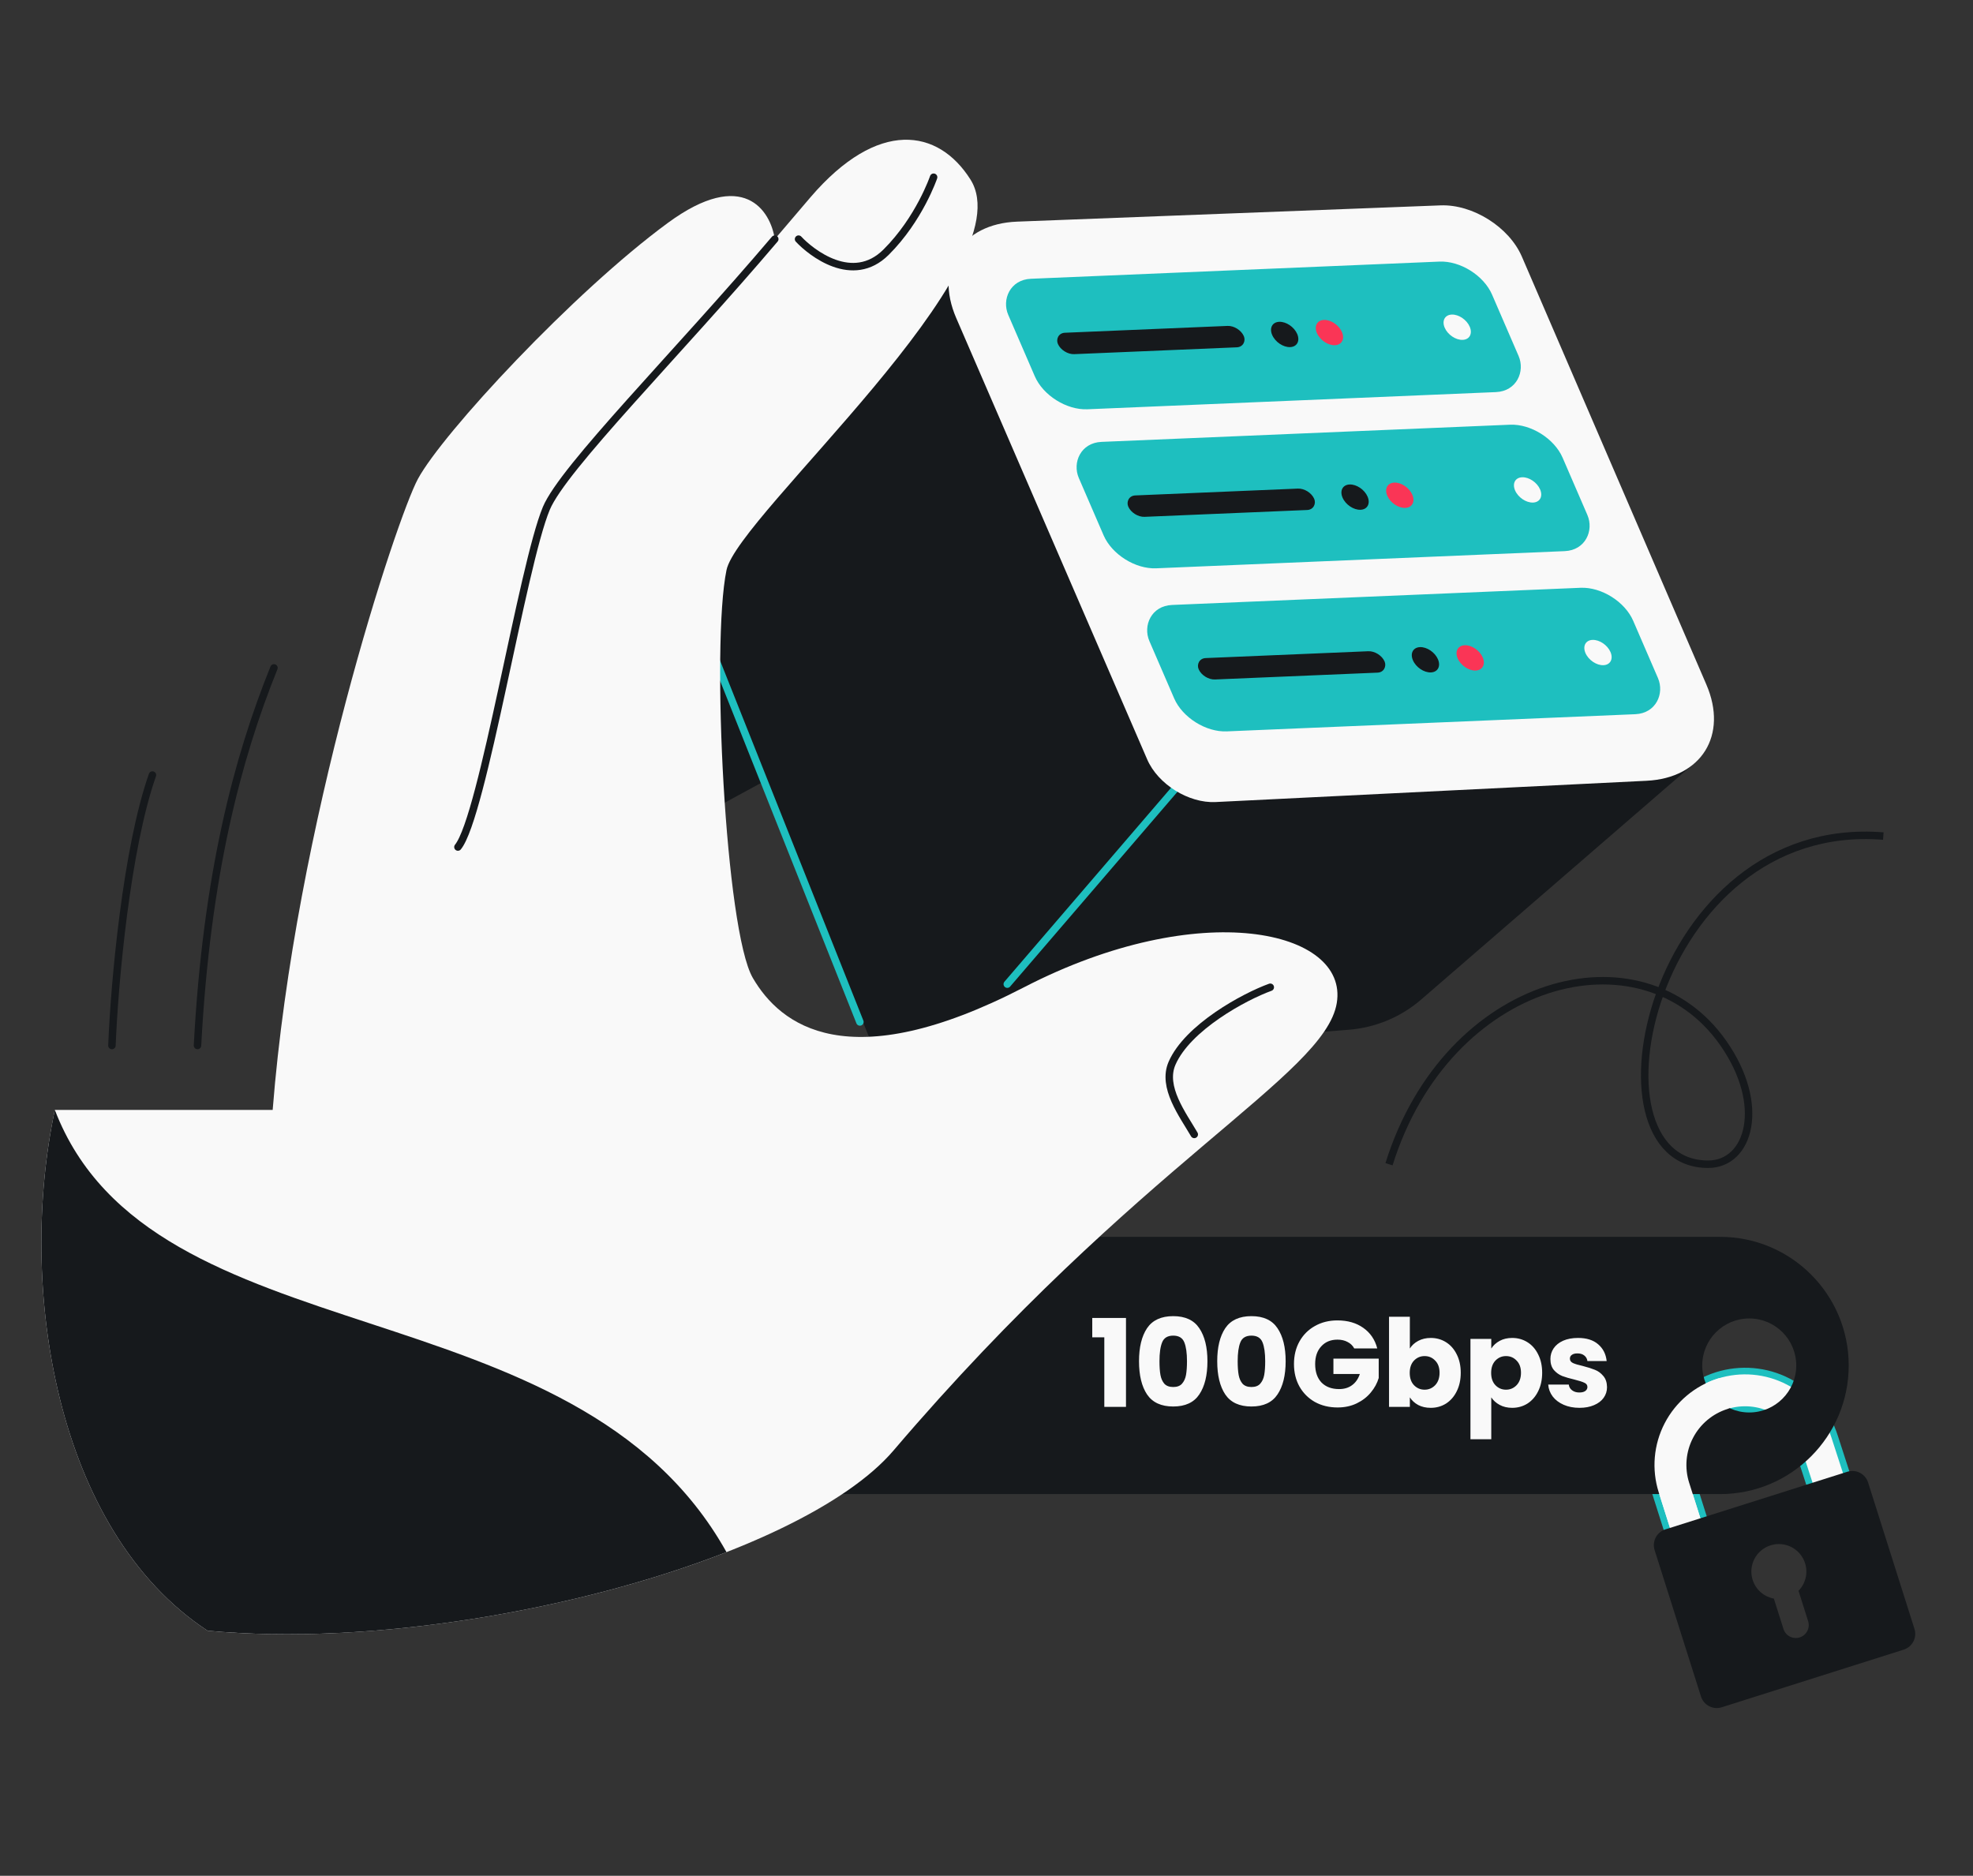 <svg width="568" height="540" viewBox="0 0 568 540" fill="none" xmlns="http://www.w3.org/2000/svg">
<rect x="0" y="0" width="568" height="540" fill="#333333" stroke="none"/>
<g clip-path="url(#clip0_1027_261)">
<path d="M491.634 458.946L481.902 428.217C480.181 422.784 480.689 416.89 483.314 411.831C485.939 406.772 490.466 402.964 495.899 401.243C501.333 399.522 507.227 400.03 512.285 402.655C517.344 405.28 521.153 409.807 522.874 415.241L533.894 449.177" stroke="#1EBFBF" stroke-width="13" stroke-linecap="round"/>
<path d="M491.634 458.946L481.902 428.217C480.181 422.784 480.689 416.89 483.314 411.831C485.939 406.772 490.466 402.964 495.899 401.243C501.333 399.522 507.227 400.03 512.285 402.655C517.344 405.28 521.153 409.807 522.874 415.241L533.894 449.177" stroke="#F9F9F9" stroke-width="9.186" stroke-linecap="round"/>
<path d="M495.192 430.111C515.642 430.111 532.219 413.533 532.219 393.084C532.219 372.634 515.642 356.057 495.192 356.057H191.69C171.241 356.057 154.663 372.634 154.663 393.084C154.663 413.533 171.241 430.111 191.69 430.111H495.192ZM503.585 406.617C496.11 406.617 490.052 400.558 490.052 393.084C490.052 385.61 496.11 379.551 503.585 379.551C511.059 379.551 517.118 385.609 517.118 393.084C517.118 400.558 511.059 406.617 503.585 406.617Z" fill="#16191C"/>
<path d="M314.446 384.985V379.412H324.156V405H317.917V384.985H314.446ZM327.906 391.855C327.906 387.836 328.677 384.669 330.219 382.356C331.785 380.043 334.297 378.886 337.756 378.886C341.214 378.886 343.715 380.043 345.257 382.356C346.823 384.669 347.605 387.836 347.605 391.855C347.605 395.921 346.823 399.111 345.257 401.425C343.715 403.738 341.214 404.895 337.756 404.895C334.297 404.895 331.785 403.738 330.219 401.425C328.677 399.111 327.906 395.921 327.906 391.855ZM341.717 391.855C341.717 389.495 341.459 387.684 340.945 386.422C340.431 385.137 339.368 384.494 337.756 384.494C336.143 384.494 335.08 385.137 334.566 386.422C334.052 387.684 333.795 389.495 333.795 391.855C333.795 393.444 333.888 394.765 334.075 395.816C334.262 396.844 334.636 397.686 335.197 398.34C335.781 398.971 336.634 399.286 337.756 399.286C338.877 399.286 339.719 398.971 340.279 398.34C340.864 397.686 341.249 396.844 341.436 395.816C341.623 394.765 341.717 393.444 341.717 391.855ZM350.422 391.855C350.422 387.836 351.193 384.669 352.735 382.356C354.301 380.043 356.813 378.886 360.271 378.886C363.73 378.886 366.23 380.043 367.773 382.356C369.338 384.669 370.121 387.836 370.121 391.855C370.121 395.921 369.338 399.111 367.773 401.425C366.23 403.738 363.73 404.895 360.271 404.895C356.813 404.895 354.301 403.738 352.735 401.425C351.193 399.111 350.422 395.921 350.422 391.855ZM364.232 391.855C364.232 389.495 363.975 387.684 363.461 386.422C362.947 385.137 361.884 384.494 360.271 384.494C358.659 384.494 357.596 385.137 357.082 386.422C356.567 387.684 356.31 389.495 356.31 391.855C356.31 393.444 356.404 394.765 356.591 395.816C356.778 396.844 357.152 397.686 357.713 398.34C358.297 398.971 359.15 399.286 360.271 399.286C361.393 399.286 362.234 398.971 362.795 398.34C363.379 397.686 363.765 396.844 363.952 395.816C364.139 394.765 364.232 393.444 364.232 391.855ZM389.868 388.175C389.424 387.357 388.781 386.738 387.94 386.317C387.122 385.873 386.152 385.651 385.031 385.651C383.091 385.651 381.537 386.294 380.369 387.579C379.2 388.841 378.616 390.535 378.616 392.661C378.616 394.928 379.224 396.704 380.439 397.989C381.677 399.251 383.371 399.882 385.521 399.882C386.993 399.882 388.232 399.508 389.237 398.761C390.265 398.013 391.013 396.938 391.48 395.536H383.874V391.119H396.913V396.693C396.469 398.188 395.71 399.579 394.635 400.864C393.583 402.149 392.24 403.189 390.604 403.983C388.968 404.778 387.122 405.175 385.066 405.175C382.635 405.175 380.462 404.649 378.546 403.598C376.653 402.523 375.169 401.039 374.094 399.146C373.043 397.253 372.517 395.092 372.517 392.661C372.517 390.231 373.043 388.07 374.094 386.177C375.169 384.261 376.653 382.777 378.546 381.725C380.439 380.65 382.6 380.113 385.031 380.113C387.975 380.113 390.452 380.825 392.462 382.251C394.495 383.676 395.838 385.651 396.493 388.175H389.868ZM405.877 388.21C406.438 387.298 407.244 386.562 408.296 386.001C409.347 385.441 410.551 385.16 411.906 385.16C413.518 385.16 414.979 385.569 416.288 386.387C417.596 387.205 418.624 388.373 419.372 389.892C420.143 391.411 420.529 393.176 420.529 395.185C420.529 397.195 420.143 398.971 419.372 400.513C418.624 402.032 417.596 403.212 416.288 404.054C414.979 404.871 413.518 405.28 411.906 405.28C410.527 405.28 409.324 405.012 408.296 404.474C407.267 403.913 406.461 403.177 405.877 402.266V405H399.883V379.061H405.877V388.21ZM414.43 395.185C414.43 393.69 414.009 392.521 413.168 391.68C412.35 390.815 411.334 390.383 410.118 390.383C408.927 390.383 407.91 390.815 407.069 391.68C406.251 392.545 405.842 393.725 405.842 395.22C405.842 396.716 406.251 397.896 407.069 398.761C407.91 399.625 408.927 400.058 410.118 400.058C411.31 400.058 412.327 399.625 413.168 398.761C414.009 397.873 414.43 396.681 414.43 395.185ZM429.317 388.21C429.901 387.298 430.707 386.562 431.736 386.001C432.764 385.441 433.967 385.16 435.346 385.16C436.958 385.16 438.419 385.569 439.728 386.387C441.036 387.205 442.064 388.373 442.812 389.892C443.583 391.411 443.969 393.176 443.969 395.185C443.969 397.195 443.583 398.971 442.812 400.513C442.064 402.032 441.036 403.212 439.728 404.054C438.419 404.871 436.958 405.28 435.346 405.28C433.991 405.28 432.787 405 431.736 404.439C430.707 403.878 429.901 403.154 429.317 402.266V414.324H423.323V385.441H429.317V388.21ZM437.87 395.185C437.87 393.69 437.449 392.521 436.608 391.68C435.79 390.815 434.774 390.383 433.558 390.383C432.367 390.383 431.35 390.815 430.509 391.68C429.691 392.545 429.282 393.725 429.282 395.22C429.282 396.716 429.691 397.896 430.509 398.761C431.35 399.625 432.367 400.058 433.558 400.058C434.75 400.058 435.767 399.625 436.608 398.761C437.449 397.873 437.87 396.681 437.87 395.185ZM454.72 405.28C453.014 405.28 451.495 404.988 450.163 404.404C448.831 403.82 447.78 403.025 447.008 402.021C446.237 400.992 445.805 399.847 445.712 398.585H451.635C451.706 399.263 452.021 399.812 452.582 400.233C453.143 400.653 453.832 400.864 454.65 400.864C455.398 400.864 455.97 400.724 456.367 400.443C456.788 400.139 456.998 399.754 456.998 399.286C456.998 398.726 456.706 398.317 456.122 398.06C455.538 397.779 454.592 397.475 453.283 397.148C451.881 396.821 450.712 396.482 449.778 396.132C448.843 395.758 448.037 395.185 447.359 394.414C446.681 393.62 446.342 392.556 446.342 391.224C446.342 390.103 446.646 389.086 447.254 388.175C447.885 387.24 448.796 386.504 449.988 385.966C451.203 385.429 452.64 385.16 454.299 385.16C456.753 385.16 458.681 385.768 460.083 386.983C461.509 388.198 462.326 389.811 462.537 391.82H456.998C456.905 391.143 456.601 390.605 456.087 390.208C455.596 389.811 454.942 389.612 454.124 389.612C453.423 389.612 452.886 389.752 452.512 390.033C452.138 390.29 451.951 390.652 451.951 391.119C451.951 391.68 452.243 392.101 452.827 392.381C453.435 392.661 454.37 392.942 455.631 393.222C457.08 393.596 458.26 393.97 459.172 394.344C460.083 394.695 460.878 395.279 461.555 396.097C462.256 396.891 462.619 397.966 462.642 399.321C462.642 400.467 462.315 401.495 461.66 402.406C461.029 403.294 460.106 403.995 458.891 404.509C457.699 405.023 456.309 405.28 454.72 405.28Z" fill="#F9F9F9"/>
<path d="M495.899 401.243C490.466 402.964 485.939 406.772 483.314 411.831C480.689 416.89 480.181 422.784 481.901 428.217L491.634 458.946" stroke="#F9F9F9" stroke-width="9.186" stroke-linecap="round"/>
<path d="M531.824 423.679C534.331 422.885 537.008 424.273 537.802 426.78L551.147 468.916C551.941 471.423 550.551 474.099 548.044 474.893L495.666 491.482C493.159 492.276 490.483 490.888 489.689 488.381L476.344 446.245C475.55 443.738 476.939 441.062 479.445 440.268L531.824 423.679ZM509.719 444.863C505.55 446.184 503.241 450.634 504.561 454.803C505.475 457.689 507.888 459.682 510.669 460.199L513.438 468.944C514.059 470.905 516.152 471.99 518.113 471.37C520.073 470.749 521.159 468.656 520.538 466.696L517.769 457.954C519.748 455.929 520.575 452.908 519.661 450.021C518.34 445.852 513.889 443.543 509.719 444.863Z" fill="#16191C"/>
<path d="M294.586 162.222C282.001 141.832 225.356 168.638 198.607 184.59L183.741 247.401C199.789 229.953 310.318 187.71 294.586 162.222Z" fill="#16191C"/>
<path d="M275.189 69.405L406.367 62.139C409.559 61.962 412.547 63.715 413.95 66.588L488.468 219.122L409.17 287.711C403.304 292.785 395.967 295.847 388.234 296.448L288.77 304.181C277.55 305.053 266.739 301.779 258.093 295.445C251.384 290.53 245.978 283.772 242.696 275.68L197.951 165.339C195.417 159.091 196.7 151.943 201.247 146.966L269.759 71.981C271.162 70.445 273.112 69.52 275.189 69.405Z" fill="#16191C"/>
<path d="M271.945 69.583L424.657 62.28L333.7 216.842L255.4 311.396L193.588 158.97L271.945 69.583Z" fill="#16191C"/>
<path d="M247.552 294.2L200.188 175.211M343.264 221.29L289.982 283.312" stroke="#1EBFBF" stroke-width="2.15" stroke-linecap="round"/>
<path d="M330.261 218.615C333.353 225.761 342.193 231.273 349.947 230.89L474.049 224.764C489.846 223.985 497.517 211.626 491.24 197.068L438.125 73.873C434.456 65.365 423.979 58.767 414.704 59.123L292.795 63.804C276.776 64.419 268.925 76.859 275.282 91.552L330.261 218.615Z" fill="#F9F9F9"/>
<rect width="139.413" height="39.645" rx="10.842" transform="matrix(0.999 -0.042 -0.397 -0.918 342.332 211.002)" fill="#1EBFBF"/>
<rect width="53.579" height="6.712" rx="3.356" transform="matrix(0.999 -0.042 -0.397 -0.918 346.41 195.746)" fill="#16191C"/>
<ellipse cx="3.603" cy="3.966" rx="3.603" ry="3.966" transform="matrix(0.999 -0.042 -0.397 -0.918 408.339 193.724)" fill="#16191C"/>
<ellipse cx="3.603" cy="3.966" rx="3.603" ry="3.966" transform="matrix(0.999 -0.042 -0.397 -0.918 421.222 193.183)" fill="#FA3556"/>
<ellipse cx="3.603" cy="3.966" rx="3.603" ry="3.966" transform="matrix(0.999 -0.042 -0.397 -0.918 458.012 191.644)" fill="#F9F9F9"/>
<rect width="139.413" height="39.645" rx="10.842" transform="matrix(0.999 -0.042 -0.397 -0.918 322.016 164.057)" fill="#1EBFBF"/>
<rect width="53.579" height="6.712" rx="3.356" transform="matrix(0.999 -0.042 -0.397 -0.918 326.146 148.926)" fill="#16191C"/>
<ellipse cx="3.603" cy="3.966" rx="3.603" ry="3.966" transform="matrix(0.999 -0.042 -0.397 -0.918 388.079 146.902)" fill="#16191C"/>
<ellipse cx="3.603" cy="3.966" rx="3.603" ry="3.966" transform="matrix(0.999 -0.042 -0.397 -0.918 400.958 146.363)" fill="#FA3556"/>
<ellipse cx="3.603" cy="3.966" rx="3.603" ry="3.966" transform="matrix(0.999 -0.042 -0.397 -0.918 437.747 144.827)" fill="#F9F9F9"/>
<rect width="139.413" height="40.924" rx="10.842" transform="matrix(0.999 -0.042 -0.397 -0.918 302.21 118.275)" fill="#1EBFBF"/>
<rect width="53.579" height="6.712" rx="3.356" transform="matrix(0.999 -0.042 -0.397 -0.918 305.889 102.093)" fill="#16191C"/>
<ellipse cx="3.603" cy="3.966" rx="3.603" ry="3.966" transform="matrix(0.999 -0.042 -0.397 -0.918 367.818 100.075)" fill="#16191C"/>
<ellipse cx="3.603" cy="3.966" rx="3.603" ry="3.966" transform="matrix(0.999 -0.042 -0.397 -0.918 380.701 99.532)" fill="#FA3556"/>
<ellipse cx="3.603" cy="3.966" rx="3.603" ry="3.966" transform="matrix(0.999 -0.042 -0.397 -0.918 417.486 97.989)" fill="#F9F9F9"/>
<path d="M262.986 298.908L318.423 233.074" stroke="#16191C" stroke-width="2.2" stroke-linecap="round"/>
<path d="M257.248 417.545C230.241 449.22 130.822 476.086 59.759 469.439C15.792 440.609 5 370.238 15.792 319.521L78.499 319.521C85.002 236.889 114.281 149.038 120.303 137.889C127.452 124.653 165.097 84.1 192.274 64.161C214.015 48.209 221.851 60.634 223.051 68.841C227.031 64.152 230.529 60.048 233.348 56.762C252.755 34.141 270.119 37.007 279.386 51.683C295.39 77.027 212.397 148.419 209.15 164.113C204.693 185.661 208.83 267.952 216.721 281.512C224.611 295.073 244.009 310.463 294.755 284.235C345.501 258.006 388.302 267.755 384.84 288.746C381.378 309.738 327.964 334.603 257.248 417.545Z" fill="#F9F9F9"/>
<path d="M59.757 469.44C15.79 440.609 4.998 370.238 15.79 319.521C43.577 392.058 165.393 368.442 209.148 446.823C166.47 463.519 106.879 473.847 59.757 469.44Z" fill="#16191C"/>
<path d="M223.048 68.841C195.098 101.762 162.145 134.688 157.276 146.352C150.347 162.951 138.988 235.036 131.832 243.841M229.892 68.841C233.55 72.764 245.458 82.169 255.078 72.611C264.698 63.053 268.774 51.019 268.774 51.019M365.695 284.208C358.18 286.928 341.901 295.764 337.411 306.095C334.436 312.942 340.494 320.873 343.811 326.573" stroke="#16191C" stroke-width="2.15" stroke-linecap="round"/>
<path d="M399.876 335.154C416.686 281.364 472.577 266.656 496.11 300.275C508.607 318.127 503.621 335.154 491.735 335.154C454.802 335.154 475.06 235.313 542.178 240.683" stroke="#16191C" stroke-width="2.15"/>
<path d="M78.869 192.271C68.358 218.258 59.454 252.017 56.857 300.975M43.885 223.119C36.453 244.226 32.941 282.76 32.224 300.975" stroke="#16191C" stroke-width="2.15" stroke-linecap="round"/>
</g>
<defs>
<clipPath id="clip0_1027_261">
<rect width="568" height="540" rx="48" fill="white"/>
</clipPath>
</defs>
</svg>
